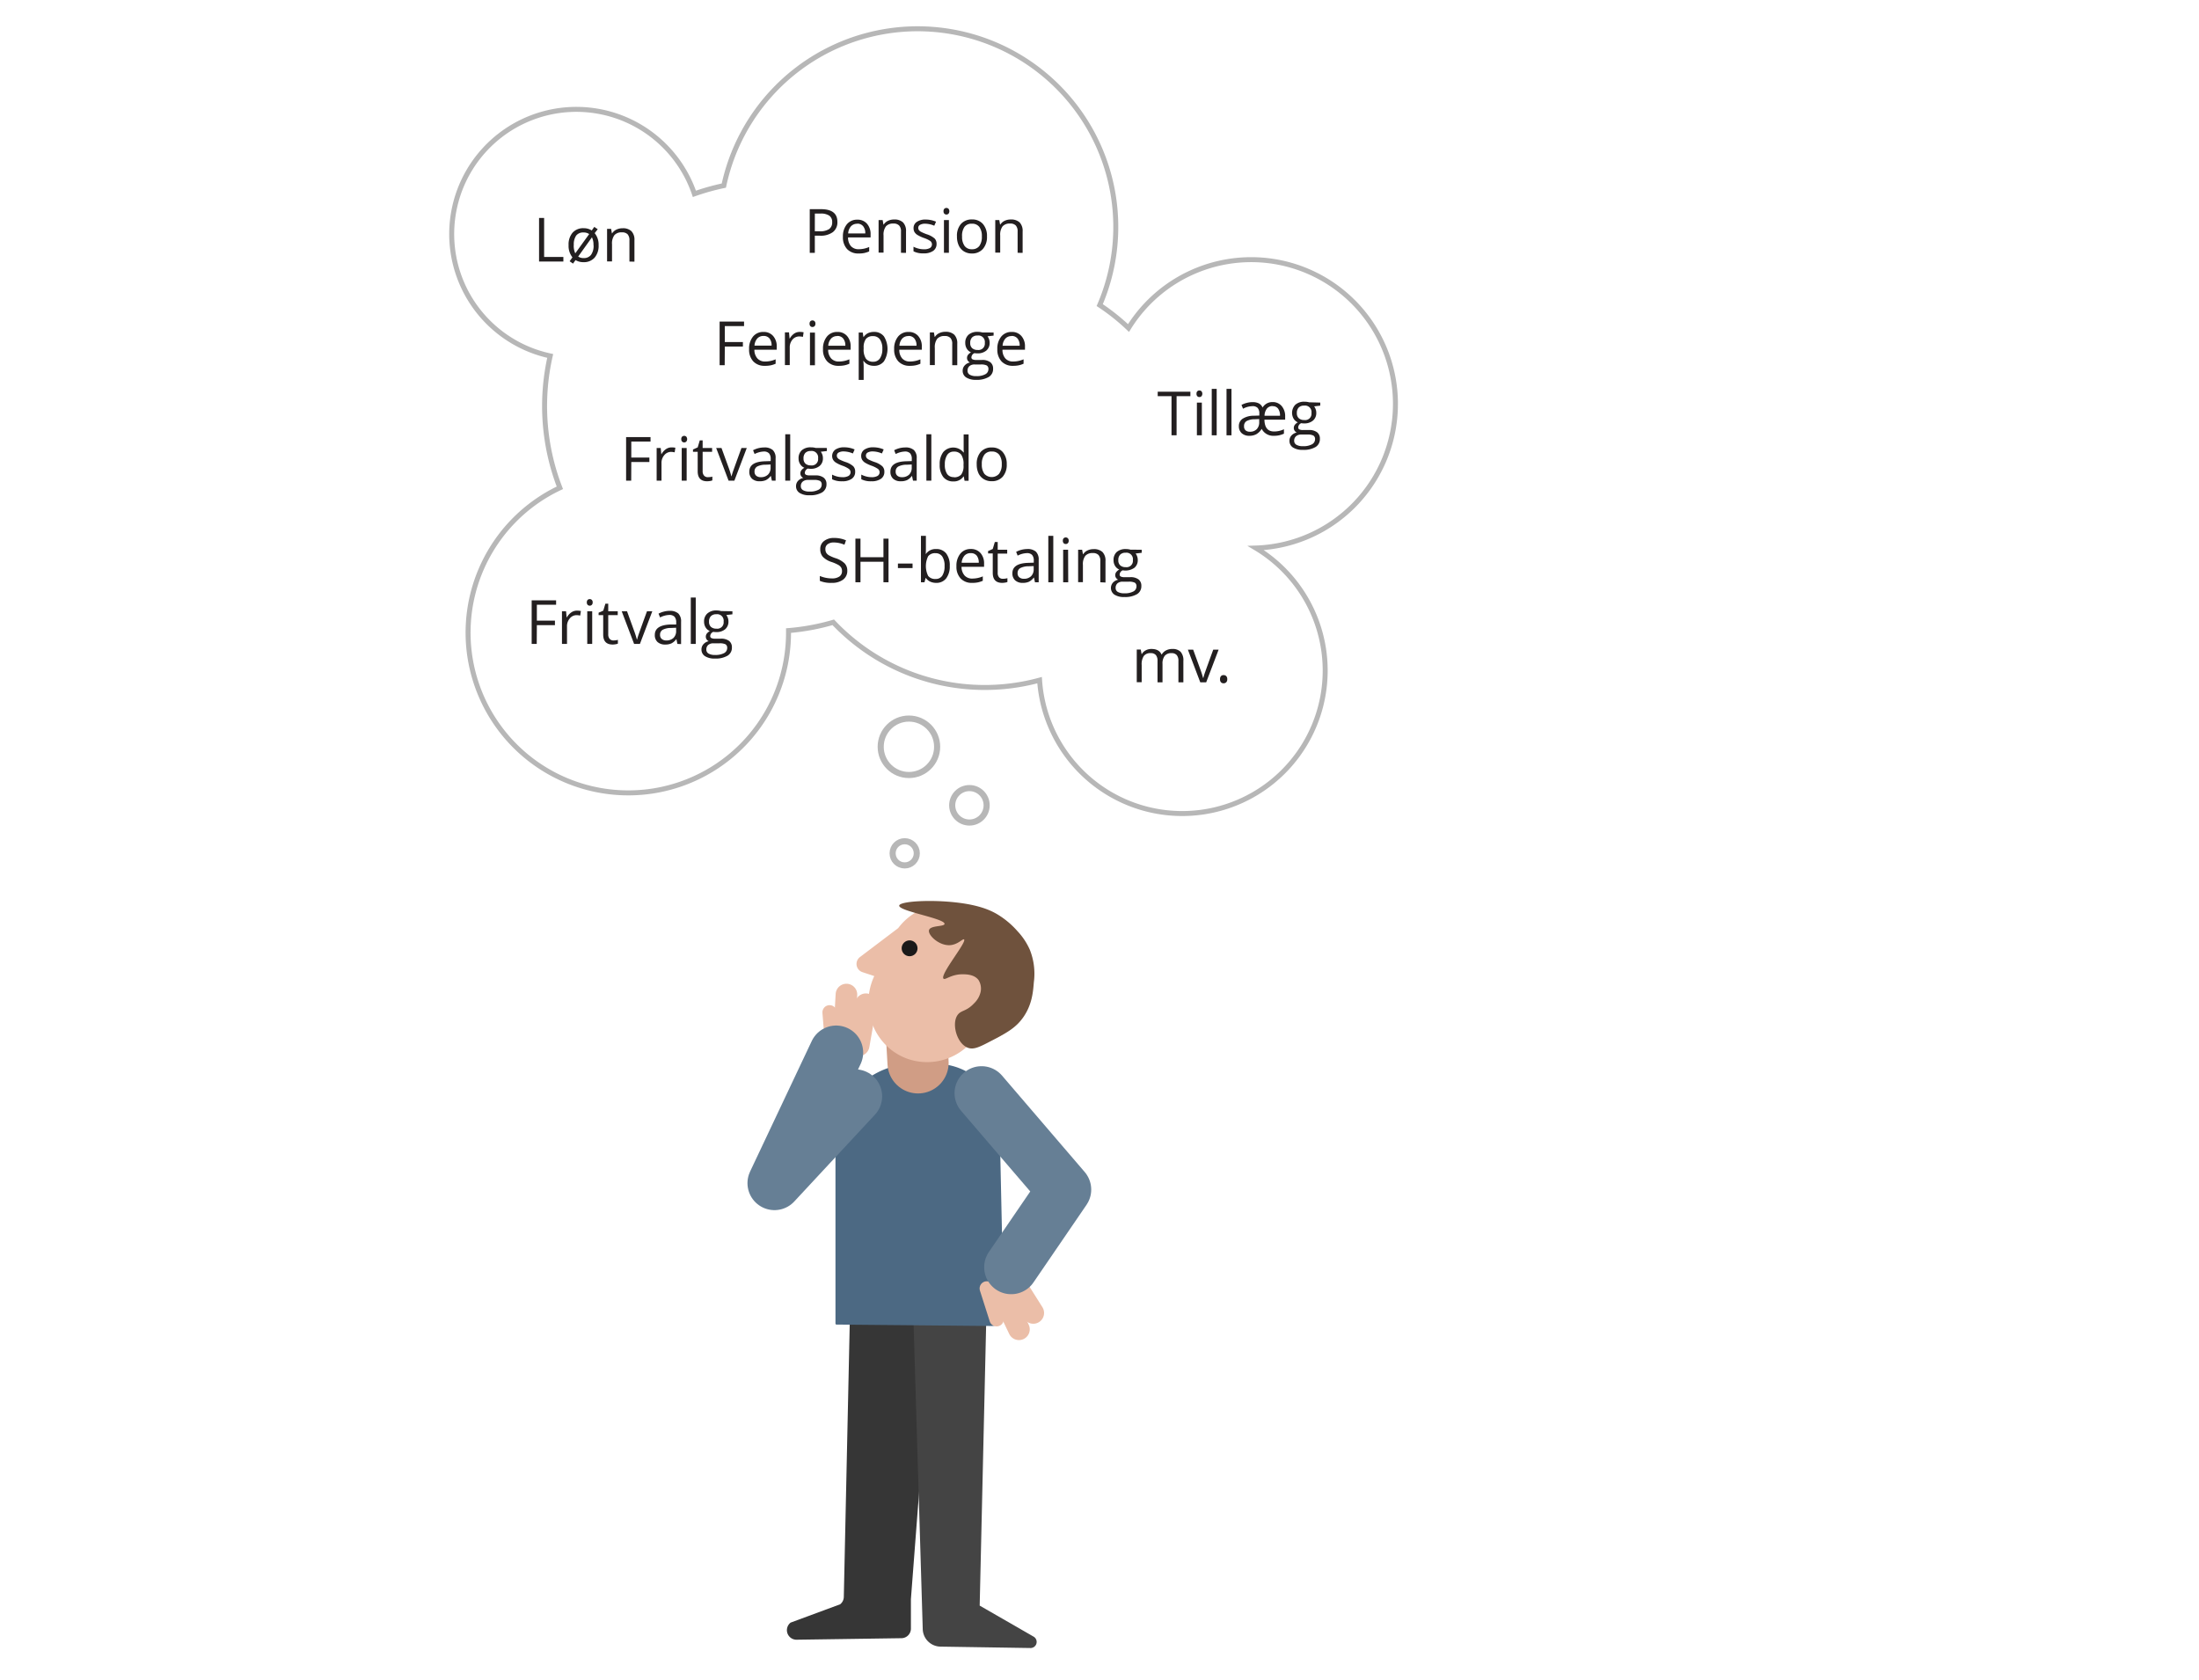 <svg xmlns="http://www.w3.org/2000/svg" viewBox="0 0 720 550"><defs><style>.cls-1,.cls-15{fill:#fff;}.cls-2{fill:#363636;}.cls-3{fill:#444;}.cls-4{fill:#4c6983;}.cls-10,.cls-11,.cls-14,.cls-5,.cls-9{fill:none;}.cls-5{stroke:#d09d85;stroke-width:20.03px;}.cls-10,.cls-11,.cls-5,.cls-9{stroke-linecap:round;}.cls-10,.cls-14,.cls-15,.cls-5,.cls-9{stroke-miterlimit:10;}.cls-6{fill:#ebbea8;}.cls-7{fill:#6f523d;}.cls-8{fill:#1a1a1a;}.cls-10,.cls-9{stroke:#ebbea8;}.cls-9{stroke-width:4.71px;}.cls-10{stroke-width:7.07px;}.cls-11{stroke:#667f95;stroke-linejoin:round;stroke-width:17.68px;}.cls-12{fill:#231f20;}.cls-13{fill:#fcfcfc;}.cls-14,.cls-15{stroke:#b7b7b7;}.cls-14{stroke-width:2px;}.cls-15{stroke-width:1.63px;}</style></defs><g id="Layer_2" data-name="Layer 2"><g id="Layer_1-2" data-name="Layer 1"><rect class="cls-1" width="720" height="550"/><path class="cls-2" d="M305.4,430.31l-7.15,93.29c0,.08,0,.16,0,.24v9.42a3.13,3.13,0,0,1-3.13,3.13l-34.33.5a3.13,3.13,0,0,1-1.93-5.6l16.22-6a3.13,3.13,0,0,0,1.2-2.4l2.2-101.33a3.14,3.14,0,0,1,4.32-2.84l20.67,8.43A3.12,3.12,0,0,1,305.4,430.31Z"/><path class="cls-3" d="M298.9,425.93l3.23,107.66a5.9,5.9,0,0,0,5.8,5.56l29.53.46a2,2,0,0,0,1-3.71l-17.69-10.18,2.33-101.36Z"/><path class="cls-4" d="M274,433.7l50.84.47a3.8,3.8,0,0,0,3.81-3.81l-1.33-61.27a20.75,20.75,0,0,0-20.75-20.75H299a25.45,25.45,0,0,0-25.45,25.46v59.54A.36.36,0,0,0,274,433.7Z"/><line class="cls-5" x1="300.59" y1="348.01" x2="299.95" y2="336.79"/><path class="cls-6" d="M281.59,313.35l12.5-9.46a19.48,19.48,0,0,1,21.77-6.81c.3.1.58.23.87.35a18.92,18.92,0,0,1,7.13,1,19.49,19.49,0,0,1,13,18.92,20.28,20.28,0,0,1-.62,11A19.94,19.94,0,0,1,317.34,342a19.38,19.38,0,0,1-20,4.75c-10.15-3.49-15.47-14.78-11.88-25.21a20.9,20.9,0,0,1,.79-1.95l-3.87-1.28A2.83,2.83,0,0,1,281.59,313.35Z"/><path class="cls-7" d="M313.56,332.3c-2.05,2.79-.36,9.31,3.3,10.75,2,.78,4-.3,8.13-2.46,4.67-2.45,7.78-4.1,10.27-7.83,2.66-4,3-8,3.24-11.12A21.24,21.24,0,0,0,337.2,311a21.53,21.53,0,0,0-4-6.05,28.26,28.26,0,0,0-6.31-5.37c-2.19-1.36-5.83-3.14-13.47-4.05-8.89-1.06-18.89-.41-19,1-.15,1.81,15.08,4.22,14.84,6-.13.95-4.59.42-5.07,2s3.18,5.1,6.75,4.95c2.69-.12,4.31-2.25,4.72-1.88.94.86-8,11.56-6.74,12.84.56.55,2.38-1.36,6-1.43,1.17,0,4-.07,5.47,1.88a5.29,5.29,0,0,1,.66,4,7.42,7.42,0,0,1-2.13,3.64C316.42,331.22,314.72,330.71,313.56,332.3Z"/><circle class="cls-8" cx="297.82" cy="310.5" r="2.6"/><line class="cls-9" x1="272.48" y1="342.01" x2="271.63" y2="331.47"/><line class="cls-10" x1="276.34" y1="339.74" x2="277.14" y2="325.64"/><line class="cls-10" x1="281.16" y1="342.25" x2="283.51" y2="328.81"/><line class="cls-9" x1="323.1" y1="421.88" x2="326.31" y2="431.95"/><line class="cls-10" x1="327.53" y1="422.51" x2="333.63" y2="435.25"/><line class="cls-10" x1="331.04" y1="418.36" x2="338.32" y2="429.9"/><polyline class="cls-11" points="279.99 358.97 253.58 387.39 273.78 344.63"/><polyline class="cls-11" points="321.38 357.94 348.45 389.51 331.08 414.92"/><path class="cls-12" d="M172.69,213.2a2.62,2.62,0,0,1-1,2.2,4.44,4.44,0,0,1-2.78.79,7,7,0,0,1-2.93-.49v-1.2a6.92,6.92,0,0,0,1.44.44,7.23,7.23,0,0,0,1.53.16,3.05,3.05,0,0,0,1.87-.47,1.54,1.54,0,0,0,.63-1.31,1.68,1.68,0,0,0-.22-.91,2,2,0,0,0-.75-.65,10.21,10.21,0,0,0-1.59-.68,5.14,5.14,0,0,1-2.13-1.27,2.78,2.78,0,0,1-.64-1.91,2.35,2.35,0,0,1,.93-2,3.86,3.86,0,0,1,2.46-.74,7.23,7.23,0,0,1,2.93.59l-.39,1.08a6.61,6.61,0,0,0-2.57-.55,2.53,2.53,0,0,0-1.55.42,1.4,1.4,0,0,0-.55,1.18,1.89,1.89,0,0,0,.2.91,2.07,2.07,0,0,0,.69.65,8.69,8.69,0,0,0,1.49.65,5.9,5.9,0,0,1,2.32,1.29A2.53,2.53,0,0,1,172.69,213.2Z"/><path class="cls-12" d="M182.83,216.05h-1.25v-5H176v5h-1.24V205.36H176v4.55h5.63v-4.55h1.25Z"/><path class="cls-12" d="M185.17,212.59v-1.11h3.59v1.11Z"/><path class="cls-12" d="M194.56,207.9A3,3,0,0,1,197,209a5.79,5.79,0,0,1,0,6.12,3,3,0,0,1-2.45,1.09,3.36,3.36,0,0,1-1.43-.29,2.62,2.62,0,0,1-1.08-.88H192l-.26,1h-.87V204.67h1.22v2.77c0,.61,0,1.17-.06,1.66h.06A2.87,2.87,0,0,1,194.56,207.9Zm-.17,1a2.12,2.12,0,0,0-1.79.71,4,4,0,0,0-.55,2.4,4,4,0,0,0,.56,2.42,2.14,2.14,0,0,0,1.81.73,1.85,1.85,0,0,0,1.66-.82,4.13,4.13,0,0,0,.55-2.34,4,4,0,0,0-.55-2.33A1.94,1.94,0,0,0,194.39,208.92Z"/><path class="cls-12" d="M203.39,216.19a3.7,3.7,0,0,1-2.81-1.08,4.2,4.2,0,0,1-1-3,4.63,4.63,0,0,1,.95-3.08,3.17,3.17,0,0,1,2.56-1.14,3,3,0,0,1,2.39,1,3.81,3.81,0,0,1,.87,2.61v.77h-5.52a3.19,3.19,0,0,0,.72,2.14,2.44,2.44,0,0,0,1.9.73,6.47,6.47,0,0,0,2.56-.54v1.08a6,6,0,0,1-1.22.4A6.81,6.81,0,0,1,203.39,216.19Zm-.33-7.29a2,2,0,0,0-1.54.63,2.93,2.93,0,0,0-.68,1.74H205a2.65,2.65,0,0,0-.51-1.75A1.8,1.8,0,0,0,203.06,208.9Z"/><path class="cls-12" d="M211,215.19a3.18,3.18,0,0,0,.62-.05l.48-.09V216a2,2,0,0,1-.58.16,4.62,4.62,0,0,1-.7.06c-1.55,0-2.32-.81-2.32-2.45V209h-1.15v-.59l1.15-.5.51-1.71h.7V208H212V209H209.7v4.71a1.59,1.59,0,0,0,.35,1.11A1.19,1.19,0,0,0,211,215.19Z"/><path class="cls-12" d="M218.86,216.05l-.24-1.14h-.06a3.47,3.47,0,0,1-1.19,1,3.65,3.65,0,0,1-1.49.26,2.67,2.67,0,0,1-1.87-.61,2.25,2.25,0,0,1-.68-1.75c0-1.62,1.3-2.46,3.89-2.54l1.36,0v-.49a2.05,2.05,0,0,0-.41-1.4,1.67,1.67,0,0,0-1.3-.45,5.29,5.29,0,0,0-2.26.62l-.38-.93a5.94,5.94,0,0,1,1.3-.5,5.28,5.28,0,0,1,1.42-.19,3,3,0,0,1,2.12.64,2.65,2.65,0,0,1,.69,2v5.47Zm-2.74-.86a2.47,2.47,0,0,0,1.78-.62,2.29,2.29,0,0,0,.65-1.74v-.72l-1.22,0a4.28,4.28,0,0,0-2.08.45,1.34,1.34,0,0,0-.64,1.24,1.23,1.23,0,0,0,.4,1A1.62,1.62,0,0,0,216.12,215.19Z"/><path class="cls-12" d="M223.38,216.05h-1.21V204.67h1.21Z"/><path class="cls-12" d="M225.72,205.86a.81.81,0,0,1,.21-.61.69.69,0,0,1,.51-.19.68.68,0,0,1,.5.2.75.75,0,0,1,.22.6.76.76,0,0,1-.22.61.68.68,0,0,1-.5.2.66.66,0,0,1-.51-.2A.79.79,0,0,1,225.72,205.86ZM227,216.05h-1.22v-8H227Z"/><path class="cls-12" d="M235,216.05v-5.19a2.08,2.08,0,0,0-.45-1.46,1.83,1.83,0,0,0-1.4-.48,2.32,2.32,0,0,0-1.84.68,3.42,3.42,0,0,0-.58,2.24v4.21h-1.22v-8h1l.2,1.1h.06a2.46,2.46,0,0,1,1-.92,3.51,3.51,0,0,1,1.5-.32,3,3,0,0,1,2.18.7,3,3,0,0,1,.73,2.23v5.23Z"/><path class="cls-12" d="M245.14,208v.77l-1.49.18a2.46,2.46,0,0,1,.37.67,2.66,2.66,0,0,1,.16.93,2.37,2.37,0,0,1-.81,1.88,3.21,3.21,0,0,1-2.2.7,3.66,3.66,0,0,1-.68-.06,1.2,1.2,0,0,0-.77,1,.53.53,0,0,0,.27.49,2.06,2.06,0,0,0,.93.15h1.42a3.24,3.24,0,0,1,2,.55,1.93,1.93,0,0,1,.69,1.6,2.29,2.29,0,0,1-1.06,2,5.8,5.8,0,0,1-3.12.69,4.24,4.24,0,0,1-2.42-.58,2,2,0,0,1-.39-2.92,2.46,2.46,0,0,1,1.32-.72,1.34,1.34,0,0,1-.52-.43,1.21,1.21,0,0,1-.2-.68,1.27,1.27,0,0,1,.23-.77,2.55,2.55,0,0,1,.74-.64,2.12,2.12,0,0,1-1-.87,2.55,2.55,0,0,1-.4-1.4,2.62,2.62,0,0,1,.79-2,3.27,3.27,0,0,1,2.24-.71,4.31,4.31,0,0,1,1.13.14Zm-6.39,9.36a1.08,1.08,0,0,0,.54,1,3.09,3.09,0,0,0,1.58.34,4.44,4.44,0,0,0,2.26-.46,1.4,1.4,0,0,0,.73-1.24,1,1,0,0,0-.4-.9,3.07,3.07,0,0,0-1.51-.26h-1.46a1.9,1.9,0,0,0-1.28.4A1.39,1.39,0,0,0,238.75,217.39Zm.65-6.79a1.61,1.61,0,0,0,.48,1.27,1.89,1.89,0,0,0,1.32.43c1.19,0,1.78-.57,1.78-1.72a1.59,1.59,0,0,0-1.8-1.81,1.82,1.82,0,0,0-1.32.46A1.9,1.9,0,0,0,239.4,210.6Z"/><path class="cls-12" d="M358.14,216.51h-1.25V205.82h6v1.1h-4.71v3.92h4.43v1.1h-4.43Z"/><path class="cls-12" d="M368,208.35a4.75,4.75,0,0,1,1,.09l-.17,1.12a4.39,4.39,0,0,0-.88-.11,2.15,2.15,0,0,0-1.66.79,2.9,2.9,0,0,0-.69,2v4.3h-1.22v-8h1l.14,1.48h.06a3.65,3.65,0,0,1,1.08-1.21A2.44,2.44,0,0,1,368,208.35Z"/><path class="cls-12" d="M370.47,206.32a.84.84,0,0,1,.2-.61.77.77,0,0,1,.52-.19.72.72,0,0,1,.5.2.78.78,0,0,1,.21.6.83.83,0,0,1-.21.62.72.72,0,0,1-.5.2.73.73,0,0,1-.52-.2A.87.87,0,0,1,370.47,206.32Zm1.32,10.19h-1.22v-8h1.22Z"/><path class="cls-12" d="M377,215.65a4.12,4.12,0,0,0,.62,0l.48-.1v.93a2.38,2.38,0,0,1-.58.15,4.74,4.74,0,0,1-.69.07c-1.55,0-2.33-.82-2.33-2.45v-4.77h-1.15v-.58l1.15-.51.51-1.71h.71v1.86h2.32v.94h-2.32v4.71a1.63,1.63,0,0,0,.34,1.12A1.21,1.21,0,0,0,377,215.65Z"/><path class="cls-12" d="M382.11,216.51l-3-8h1.3l1.73,4.75a19.58,19.58,0,0,1,.68,2.16h.06c.06-.26.23-.79.51-1.6l1.92-5.31h1.3l-3,8Z"/><path class="cls-12" d="M392.75,216.51l-.24-1.14h-.06a3.47,3.47,0,0,1-1.19,1,3.64,3.64,0,0,1-1.49.27,2.67,2.67,0,0,1-1.87-.62,2.25,2.25,0,0,1-.68-1.75q0-2.41,3.89-2.54l1.36,0v-.5a2,2,0,0,0-.41-1.39,1.67,1.67,0,0,0-1.3-.45,5.26,5.26,0,0,0-2.26.61l-.38-.93a5.94,5.94,0,0,1,1.3-.5,5.71,5.71,0,0,1,1.42-.19A3.07,3.07,0,0,1,393,209a2.68,2.68,0,0,1,.69,2v5.47Zm-2.74-.86a2.43,2.43,0,0,0,1.78-.62,2.29,2.29,0,0,0,.65-1.74v-.72l-1.22.05a4.28,4.28,0,0,0-2.08.45,1.36,1.36,0,0,0-.64,1.24,1.23,1.23,0,0,0,.4,1A1.62,1.62,0,0,0,390,215.65Z"/><path class="cls-12" d="M397.27,216.51h-1.21V205.13h1.21Z"/><path class="cls-12" d="M406.29,208.5v.76l-1.48.18a2.65,2.65,0,0,1,.52,1.6,2.35,2.35,0,0,1-.8,1.88,3.24,3.24,0,0,1-2.21.7,3.55,3.55,0,0,1-.67-.06c-.52.28-.78.62-.78,1a.52.52,0,0,0,.27.49,1.91,1.91,0,0,0,.93.16h1.42a3.13,3.13,0,0,1,2,.55,1.88,1.88,0,0,1,.7,1.59,2.28,2.28,0,0,1-1.07,2,5.75,5.75,0,0,1-3.11.7,4.28,4.28,0,0,1-2.43-.59,1.9,1.9,0,0,1-.85-1.65,1.88,1.88,0,0,1,.47-1.27,2.42,2.42,0,0,1,1.32-.72,1.27,1.27,0,0,1-.52-.43,1.14,1.14,0,0,1-.21-.68A1.28,1.28,0,0,1,400,214a2.34,2.34,0,0,1,.73-.63,2.29,2.29,0,0,1-1-.87,2.9,2.9,0,0,1,.4-3.44,3.25,3.25,0,0,1,2.24-.71,4,4,0,0,1,1.13.15Zm-6.39,9.36a1.07,1.07,0,0,0,.55,1,3,3,0,0,0,1.57.34,4.31,4.31,0,0,0,2.26-.46,1.4,1.4,0,0,0,.74-1.24,1,1,0,0,0-.4-.9,3.15,3.15,0,0,0-1.52-.25h-1.45a2,2,0,0,0-1.29.39A1.4,1.4,0,0,0,399.9,217.86Zm.66-6.8a1.64,1.64,0,0,0,.47,1.27,1.9,1.9,0,0,0,1.33.44,1.55,1.55,0,0,0,1.77-1.73,1.6,1.6,0,0,0-1.79-1.81,1.79,1.79,0,0,0-1.32.47A1.82,1.82,0,0,0,400.56,211.06Z"/><path class="cls-12" d="M413.23,214.32a2,2,0,0,1-.83,1.73,4,4,0,0,1-2.34.61,5.08,5.08,0,0,1-2.49-.51V215a6.35,6.35,0,0,0,1.24.47,5.28,5.28,0,0,0,1.28.16,2.92,2.92,0,0,0,1.46-.3,1,1,0,0,0,.51-.92,1,1,0,0,0-.4-.8,6,6,0,0,0-1.59-.79,8.88,8.88,0,0,1-1.59-.73,2.33,2.33,0,0,1-.7-.7,1.91,1.91,0,0,1-.23-.95,1.79,1.79,0,0,1,.8-1.54,3.69,3.69,0,0,1,2.18-.57,6.38,6.38,0,0,1,2.53.53l-.43,1a5.78,5.78,0,0,0-2.18-.49,2.5,2.5,0,0,0-1.3.27.82.82,0,0,0-.44.74.9.9,0,0,0,.16.55,1.6,1.6,0,0,0,.53.43,10.25,10.25,0,0,0,1.41.59,5.24,5.24,0,0,1,1.92,1.05A1.81,1.81,0,0,1,413.23,214.32Z"/><path class="cls-12" d="M414.58,213.05v-1.11h3.59v1.11Z"/><path class="cls-12" d="M374.86,232a2,2,0,0,1-.84,1.72,3.86,3.86,0,0,1-2.34.61,5.13,5.13,0,0,1-2.48-.5v-1.13a5.56,5.56,0,0,0,1.24.46,5.23,5.23,0,0,0,1.27.17,2.89,2.89,0,0,0,1.46-.3,1,1,0,0,0,.11-1.73,6.77,6.77,0,0,0-1.58-.79,8.35,8.35,0,0,1-1.59-.72,2.14,2.14,0,0,1-.7-.71,1.77,1.77,0,0,1-.23-.94,1.81,1.81,0,0,1,.79-1.55,3.7,3.7,0,0,1,2.19-.56,6.44,6.44,0,0,1,2.53.52l-.43,1a5.9,5.9,0,0,0-2.19-.5,2.52,2.52,0,0,0-1.3.27.85.85,0,0,0-.44.75.94.94,0,0,0,.17.55,1.52,1.52,0,0,0,.53.43,13.27,13.27,0,0,0,1.4.59,5.41,5.41,0,0,1,1.93,1A1.89,1.89,0,0,1,374.86,232Z"/><path class="cls-12" d="M381.91,234.17l-.24-1.14h-.06a3.21,3.21,0,0,1-1.2,1,3.61,3.61,0,0,1-1.49.27,2.66,2.66,0,0,1-1.86-.61,2.23,2.23,0,0,1-.68-1.75q0-2.43,3.88-2.55l1.36,0v-.5a2,2,0,0,0-.4-1.39,1.68,1.68,0,0,0-1.3-.45,5.29,5.29,0,0,0-2.27.62l-.37-.93a5.34,5.34,0,0,1,1.3-.51A5.68,5.68,0,0,1,380,226a3,3,0,0,1,2.13.64,2.65,2.65,0,0,1,.69,2v5.46Zm-2.75-.85a2.51,2.51,0,0,0,1.79-.62,2.32,2.32,0,0,0,.64-1.74v-.73l-1.21.05a4.57,4.57,0,0,0-2.09.45,1.36,1.36,0,0,0-.64,1.24,1.25,1.25,0,0,0,.4,1A1.71,1.71,0,0,0,379.16,233.32Z"/><path class="cls-12" d="M386.43,234.17h-1.22V222.8h1.22Z"/><path class="cls-12" d="M394.41,233.1h-.07a2.86,2.86,0,0,1-2.51,1.22,3,3,0,0,1-2.45-1.07,5.82,5.82,0,0,1,0-6.14,3.26,3.26,0,0,1,4.94.09h.09l-.05-.58,0-.56V222.8h1.22v11.37h-1Zm-2.43.2a2.2,2.2,0,0,0,1.8-.67,3.37,3.37,0,0,0,.56-2.18v-.26a4.06,4.06,0,0,0-.56-2.43A2.15,2.15,0,0,0,392,227a1.87,1.87,0,0,0-1.64.83,4.11,4.11,0,0,0-.57,2.34,3.91,3.91,0,0,0,.57,2.32A1.89,1.89,0,0,0,392,233.3Z"/><path class="cls-12" d="M405,230.16a4.4,4.4,0,0,1-1,3.06,3.5,3.5,0,0,1-2.73,1.1,3.64,3.64,0,0,1-1.9-.5,3.32,3.32,0,0,1-1.29-1.45,5.1,5.1,0,0,1-.45-2.21,4.42,4.42,0,0,1,1-3A3.47,3.47,0,0,1,401.3,226a3.41,3.41,0,0,1,2.68,1.11A4.42,4.42,0,0,1,405,230.16Zm-6.11,0a3.81,3.81,0,0,0,.62,2.34,2.44,2.44,0,0,0,3.61,0,3.77,3.77,0,0,0,.62-2.34,3.73,3.73,0,0,0-.62-2.32,2.16,2.16,0,0,0-1.82-.79,2.13,2.13,0,0,0-1.8.78A3.72,3.72,0,0,0,398.86,230.16Z"/><circle class="cls-13" cx="296.22" cy="279.4" r="3.96"/><circle class="cls-13" cx="297.6" cy="244.52" r="9.24"/><circle class="cls-13" cx="317.41" cy="263.68" r="5.64"/><circle class="cls-1" cx="296.22" cy="279.4" r="3.96"/><circle class="cls-1" cx="297.6" cy="244.52" r="9.24"/><circle class="cls-1" cx="317.41" cy="263.68" r="5.64"/><circle class="cls-14" cx="296.22" cy="279.4" r="3.96"/><circle class="cls-14" cx="297.6" cy="244.52" r="9.24"/><circle class="cls-14" cx="317.41" cy="263.68" r="5.64"/><path class="cls-15" d="M456.9,132.25a47.23,47.23,0,0,0-87.4-24.84,68.31,68.31,0,0,0-9.43-7.51A64.88,64.88,0,1,0,237,60.77a75.43,75.43,0,0,0-9.64,2.7,40.82,40.82,0,1,0-47.21,53.07,74.14,74.14,0,0,0,3.16,43.18,52.46,52.46,0,1,0,74.87,47.44c0-.23,0-.46,0-.69a73.16,73.16,0,0,0,14.65-2.71,68.32,68.32,0,0,0,67.55,18.94,46.81,46.81,0,1,0,70.81-43.26A47.23,47.23,0,0,0,456.9,132.25Z"/><path class="cls-12" d="M385.24,142.53h-1.66V129.72h-4.52v-1.47h10.7v1.47h-4.52Z"/><path class="cls-12" d="M391.76,128.92a1.07,1.07,0,0,1,.27-.81.92.92,0,0,1,.68-.26,1,1,0,0,1,.68.26,1.33,1.33,0,0,1,0,1.63,1,1,0,0,1-.68.27.93.93,0,0,1-.68-.27A1.11,1.11,0,0,1,391.76,128.92Zm1.75,13.61h-1.62V131.82h1.62Z"/><path class="cls-12" d="M398.37,142.53h-1.62v-15.2h1.62Z"/><path class="cls-12" d="M403.21,142.53h-1.62v-15.2h1.62Z"/><path class="cls-12" d="M405.63,139.57a2.84,2.84,0,0,1,1.21-2.45,6.72,6.72,0,0,1,3.69-1l1.8-.06v-.66a2.62,2.62,0,0,0-.57-1.86A2.26,2.26,0,0,0,410,133a6.55,6.55,0,0,0-3,.83l-.51-1.24a7.09,7.09,0,0,1,1.69-.66,7.17,7.17,0,0,1,1.93-.26,4.5,4.5,0,0,1,2.08.42,2.7,2.7,0,0,1,1.2,1.35,3.66,3.66,0,0,1,1.36-1.32,3.72,3.72,0,0,1,1.9-.47,3.78,3.78,0,0,1,3,1.3,5.09,5.09,0,0,1,1.14,3.47v1H414q.08,3.86,3.14,3.86a7.22,7.22,0,0,0,1.66-.18,7.35,7.35,0,0,0,1.59-.55V142a9.37,9.37,0,0,1-1.57.53,7.93,7.93,0,0,1-1.72.16,4.24,4.24,0,0,1-4-2.27,4.94,4.94,0,0,1-1.75,1.75,4.67,4.67,0,0,1-2.27.52,3.59,3.59,0,0,1-2.5-.83A3,3,0,0,1,405.63,139.57Zm1.7,0a1.67,1.67,0,0,0,.52,1.36,2.09,2.09,0,0,0,1.38.43,3,3,0,0,0,2.24-.82,3.15,3.15,0,0,0,.82-2.33v-1l-1.54.07a5.34,5.34,0,0,0-2.62.61A1.85,1.85,0,0,0,407.33,139.59Zm9.35-6.61a2.33,2.33,0,0,0-1.87.82,4,4,0,0,0-.78,2.35h5.07a3.75,3.75,0,0,0-.63-2.34A2.1,2.1,0,0,0,416.68,133Z"/><path class="cls-12" d="M432.28,131.82v1l-2,.23a3.43,3.43,0,0,1,.48.9,3.23,3.23,0,0,1,.22,1.24,3.17,3.17,0,0,1-1.07,2.51,4.32,4.32,0,0,1-2.95.94,5.11,5.11,0,0,1-.9-.08,1.59,1.59,0,0,0-1,1.38.7.7,0,0,0,.36.65,2.65,2.65,0,0,0,1.24.21h1.9a4.22,4.22,0,0,1,2.67.73,2.55,2.55,0,0,1,.93,2.13,3,3,0,0,1-1.42,2.71,7.65,7.65,0,0,1-4.16.93,5.7,5.7,0,0,1-3.24-.78,2.53,2.53,0,0,1-1.14-2.21,2.48,2.48,0,0,1,.63-1.69,3.18,3.18,0,0,1,1.75-1,1.72,1.72,0,0,1-.68-.58,1.49,1.49,0,0,1-.28-.91,1.69,1.69,0,0,1,.31-1,3.18,3.18,0,0,1,1-.85,2.9,2.9,0,0,1-1.36-1.17,3.84,3.84,0,0,1,.54-4.58,4.27,4.27,0,0,1,3-1,5.5,5.5,0,0,1,1.52.19Zm-8.54,12.5a1.46,1.46,0,0,0,.74,1.32,4,4,0,0,0,2.1.45,5.83,5.83,0,0,0,3-.61,1.88,1.88,0,0,0,1-1.66,1.3,1.3,0,0,0-.54-1.2,4.1,4.1,0,0,0-2-.34h-1.94a2.56,2.56,0,0,0-1.72.53A1.89,1.89,0,0,0,423.74,144.32Zm.88-9.07a2.15,2.15,0,0,0,.64,1.7,2.55,2.55,0,0,0,1.77.58,2.07,2.07,0,0,0,2.37-2.31,2.12,2.12,0,0,0-2.4-2.41,2.37,2.37,0,0,0-1.76.61A2.48,2.48,0,0,0,424.62,135.25Z"/><path class="cls-12" d="M237.28,119.58h-1.66V105.3h8v1.48h-6.3V112h5.92v1.48h-5.92Z"/><path class="cls-12" d="M250.39,119.78a4.94,4.94,0,0,1-3.75-1.45,5.6,5.6,0,0,1-1.37-4,6.18,6.18,0,0,1,1.27-4.11,4.23,4.23,0,0,1,3.43-1.53,4,4,0,0,1,3.18,1.33,5.06,5.06,0,0,1,1.17,3.49v1H247a4.23,4.23,0,0,0,1,2.86,3.3,3.3,0,0,0,2.55,1,8.6,8.6,0,0,0,3.41-.72v1.44a7.82,7.82,0,0,1-1.62.53A8.9,8.9,0,0,1,250.39,119.78ZM250,110a2.65,2.65,0,0,0-2.06.84,3.86,3.86,0,0,0-.9,2.32h5.59a3.51,3.51,0,0,0-.68-2.34A2.38,2.38,0,0,0,250,110Z"/><path class="cls-12" d="M261.84,108.68a6.19,6.19,0,0,1,1.28.12l-.22,1.5a6.13,6.13,0,0,0-1.17-.14,2.87,2.87,0,0,0-2.23,1,3.87,3.87,0,0,0-.92,2.63v5.74H257v-10.7h1.34l.18,2h.08a4.73,4.73,0,0,1,1.44-1.61A3.2,3.2,0,0,1,261.84,108.68Z"/><path class="cls-12" d="M265.07,106a1.09,1.09,0,0,1,.27-.82,1,1,0,0,1,1.36,0,1,1,0,0,1,.28.81,1.06,1.06,0,0,1-.28.81,1,1,0,0,1-.68.27.93.93,0,0,1-.68-.27A1.1,1.1,0,0,1,265.07,106Zm1.76,13.6H265.2v-10.7h1.63Z"/><path class="cls-12" d="M274.58,119.78a4.92,4.92,0,0,1-3.74-1.45,5.56,5.56,0,0,1-1.37-4,6.18,6.18,0,0,1,1.27-4.11,4.22,4.22,0,0,1,3.42-1.53,4,4,0,0,1,3.19,1.33,5.06,5.06,0,0,1,1.17,3.49v1h-7.37a4.23,4.23,0,0,0,1,2.86,3.29,3.29,0,0,0,2.54,1,8.64,8.64,0,0,0,3.42-.72v1.44a7.71,7.71,0,0,1-1.63.53A8.83,8.83,0,0,1,274.58,119.78Zm-.44-9.74a2.65,2.65,0,0,0-2.05.84,3.86,3.86,0,0,0-.9,2.32h5.59a3.57,3.57,0,0,0-.68-2.34A2.4,2.4,0,0,0,274.14,110Z"/><path class="cls-12" d="M286.14,119.78a4.56,4.56,0,0,1-1.91-.39,3.54,3.54,0,0,1-1.45-1.19h-.12a14.12,14.12,0,0,1,.12,1.78v4.41h-1.62V108.88h1.32l.22,1.46h.08a3.85,3.85,0,0,1,1.45-1.27,4.46,4.46,0,0,1,1.91-.39,3.94,3.94,0,0,1,3.28,1.46,7.73,7.73,0,0,1,0,8.18A4,4,0,0,1,286.14,119.78Zm-.24-9.72a2.86,2.86,0,0,0-2.37.91,4.63,4.63,0,0,0-.75,2.89v.36a5.39,5.39,0,0,0,.75,3.23,2.88,2.88,0,0,0,2.41,1,2.54,2.54,0,0,0,2.18-1.12,5.36,5.36,0,0,0,.78-3.1,5.13,5.13,0,0,0-.78-3.07A2.62,2.62,0,0,0,285.9,110.06Z"/><path class="cls-12" d="M297.89,119.78a4.94,4.94,0,0,1-3.75-1.45,5.6,5.6,0,0,1-1.37-4,6.18,6.18,0,0,1,1.27-4.11,4.23,4.23,0,0,1,3.43-1.53,4,4,0,0,1,3.18,1.33,5.06,5.06,0,0,1,1.17,3.49v1h-7.37a4.23,4.23,0,0,0,.95,2.86,3.3,3.3,0,0,0,2.55,1,8.6,8.6,0,0,0,3.41-.72v1.44a7.82,7.82,0,0,1-1.62.53A8.9,8.9,0,0,1,297.89,119.78Zm-.44-9.74a2.65,2.65,0,0,0-2.06.84,3.86,3.86,0,0,0-.9,2.32h5.59a3.51,3.51,0,0,0-.68-2.34A2.38,2.38,0,0,0,297.45,110Z"/><path class="cls-12" d="M311.78,119.58v-6.92a2.79,2.79,0,0,0-.59-2,2.43,2.43,0,0,0-1.87-.64,3.06,3.06,0,0,0-2.46.91,4.57,4.57,0,0,0-.78,3v5.61h-1.62v-10.7h1.32l.26,1.46h.08a3.34,3.34,0,0,1,1.4-1.22,4.52,4.52,0,0,1,2-.44,4.07,4.07,0,0,1,2.91.93,4,4,0,0,1,1,3v7Z"/><path class="cls-12" d="M325.33,108.88v1l-2,.24a3.41,3.41,0,0,1,.7,2.14,3.2,3.2,0,0,1-1.07,2.51,4.37,4.37,0,0,1-3,.93,5.14,5.14,0,0,1-.9-.07,1.59,1.59,0,0,0-1,1.37.69.69,0,0,0,.36.65,2.68,2.68,0,0,0,1.24.21h1.9a4.29,4.29,0,0,1,2.67.73,2.55,2.55,0,0,1,.93,2.13,3,3,0,0,1-1.42,2.71,7.65,7.65,0,0,1-4.16.94,5.7,5.7,0,0,1-3.24-.79,2.51,2.51,0,0,1-1.14-2.2,2.46,2.46,0,0,1,.63-1.69,3.13,3.13,0,0,1,1.75-1,1.57,1.57,0,0,1-.68-.58,1.48,1.48,0,0,1-.28-.9,1.72,1.72,0,0,1,.31-1,3.31,3.31,0,0,1,1-.85,2.87,2.87,0,0,1-1.36-1.16,3.49,3.49,0,0,1-.52-1.88,3.45,3.45,0,0,1,1.06-2.71,4.32,4.32,0,0,1,3-.95,5.49,5.49,0,0,1,1.52.2Zm-8.54,12.5a1.46,1.46,0,0,0,.74,1.32,4,4,0,0,0,2.1.45,5.82,5.82,0,0,0,3-.62,1.86,1.86,0,0,0,1-1.65,1.32,1.32,0,0,0-.54-1.21,4.22,4.22,0,0,0-2-.33h-1.94a2.56,2.56,0,0,0-1.72.52A1.91,1.91,0,0,0,316.79,121.38Zm.88-9.07a2.14,2.14,0,0,0,.64,1.69,2.5,2.5,0,0,0,1.77.58,2.07,2.07,0,0,0,2.37-2.3,2.13,2.13,0,0,0-2.4-2.42,2.37,2.37,0,0,0-1.76.62A2.48,2.48,0,0,0,317.67,112.31Z"/><path class="cls-12" d="M331.67,119.78a4.94,4.94,0,0,1-3.75-1.45,5.6,5.6,0,0,1-1.37-4,6.18,6.18,0,0,1,1.27-4.11,4.23,4.23,0,0,1,3.43-1.53,4,4,0,0,1,3.18,1.33,5.06,5.06,0,0,1,1.17,3.49v1h-7.37a4.23,4.23,0,0,0,.95,2.86,3.29,3.29,0,0,0,2.54,1,8.61,8.61,0,0,0,3.42-.72v1.44a7.82,7.82,0,0,1-1.62.53A8.9,8.9,0,0,1,331.67,119.78Zm-.44-9.74a2.65,2.65,0,0,0-2.06.84,3.86,3.86,0,0,0-.9,2.32h5.59a3.51,3.51,0,0,0-.68-2.34A2.4,2.4,0,0,0,331.23,110Z"/><path class="cls-12" d="M206.67,157.38H205V143.11h8v1.47h-6.3v5.23h5.92v1.47h-5.92Z"/><path class="cls-12" d="M219.85,146.49a6.3,6.3,0,0,1,1.28.11l-.23,1.51a5.35,5.35,0,0,0-1.17-.15,2.85,2.85,0,0,0-2.22,1.06,3.79,3.79,0,0,0-.92,2.62v5.74H215v-10.7h1.33l.19,2h.08a4.7,4.7,0,0,1,1.43-1.61A3.22,3.22,0,0,1,219.85,146.49Z"/><path class="cls-12" d="M223.07,143.78a1,1,0,0,1,.28-.81,1,1,0,0,1,1.35,0,1.29,1.29,0,0,1,0,1.63,1,1,0,0,1-1.35,0A1.07,1.07,0,0,1,223.07,143.78Zm1.76,13.6h-1.62v-10.7h1.62Z"/><path class="cls-12" d="M231.78,156.24a5.69,5.69,0,0,0,.83-.06c.26,0,.47-.09.63-.13v1.24a3.36,3.36,0,0,1-.78.21,6.48,6.48,0,0,1-.92.08q-3.1,0-3.1-3.27v-6.37H226.9v-.78l1.54-.67.68-2.29h.94v2.48h3.1v1.26h-3.1v6.3a2.13,2.13,0,0,0,.46,1.48A1.57,1.57,0,0,0,231.78,156.24Z"/><path class="cls-12" d="M238.55,157.38l-4.06-10.7h1.74l2.31,6.35a28.9,28.9,0,0,1,.91,2.89h.08a21,21,0,0,1,.68-2.14c.38-1.09,1.24-3.45,2.56-7.1h1.74l-4.06,10.7Z"/><path class="cls-12" d="M252.73,157.38l-.32-1.52h-.08a4.38,4.38,0,0,1-1.59,1.36,4.88,4.88,0,0,1-2,.36,3.59,3.59,0,0,1-2.5-.82,3,3,0,0,1-.9-2.33q0-3.26,5.19-3.4l1.81-.06v-.67a2.72,2.72,0,0,0-.54-1.86,2.23,2.23,0,0,0-1.73-.6,7.16,7.16,0,0,0-3,.82l-.5-1.24a8,8,0,0,1,1.73-.67,7.65,7.65,0,0,1,1.89-.24,4.05,4.05,0,0,1,2.84.85,3.51,3.51,0,0,1,.92,2.72v7.3Zm-3.66-1.14a3.27,3.27,0,0,0,2.38-.83,3.09,3.09,0,0,0,.86-2.32v-1l-1.62.07a5.9,5.9,0,0,0-2.79.6,1.8,1.8,0,0,0-.85,1.65,1.68,1.68,0,0,0,.53,1.34A2.2,2.2,0,0,0,249.07,156.24Z"/><path class="cls-12" d="M258.73,157.38h-1.62V142.19h1.62Z"/><path class="cls-12" d="M270.74,146.68v1l-2,.23a3.41,3.41,0,0,1,.7,2.14,3.15,3.15,0,0,1-1.07,2.51,4.37,4.37,0,0,1-2.95.94,5.11,5.11,0,0,1-.9-.08,1.58,1.58,0,0,0-1,1.38.7.7,0,0,0,.36.65,2.76,2.76,0,0,0,1.24.21H267a4.22,4.22,0,0,1,2.67.73,2.56,2.56,0,0,1,.94,2.13,3.06,3.06,0,0,1-1.43,2.71,7.65,7.65,0,0,1-4.16.93,5.7,5.7,0,0,1-3.24-.78,2.53,2.53,0,0,1-1.14-2.21,2.48,2.48,0,0,1,.63-1.69,3.22,3.22,0,0,1,1.76-1,1.59,1.59,0,0,1-.69-.57,1.51,1.51,0,0,1-.28-.91,1.74,1.74,0,0,1,.31-1,3.3,3.3,0,0,1,1-.84A2.92,2.92,0,0,1,262,152a3.38,3.38,0,0,1-.53-1.87,3.47,3.47,0,0,1,1.06-2.71,4.28,4.28,0,0,1,3-.95,5.43,5.43,0,0,1,1.51.19Zm-8.53,12.5a1.45,1.45,0,0,0,.73,1.32,4,4,0,0,0,2.1.45,5.81,5.81,0,0,0,3-.61,1.86,1.86,0,0,0,1-1.66,1.31,1.31,0,0,0-.53-1.2,4.14,4.14,0,0,0-2-.34h-1.94a2.58,2.58,0,0,0-1.72.53A1.87,1.87,0,0,0,262.21,159.18Zm.88-9.07a2.2,2.2,0,0,0,.63,1.7,2.55,2.55,0,0,0,1.77.57,2.06,2.06,0,0,0,2.37-2.3,2.12,2.12,0,0,0-2.4-2.41,2.38,2.38,0,0,0-1.76.61A2.48,2.48,0,0,0,263.09,150.11Z"/><path class="cls-12" d="M280,154.46a2.67,2.67,0,0,1-1.12,2.31,5.22,5.22,0,0,1-3.12.81,6.78,6.78,0,0,1-3.32-.67V155.4a8.14,8.14,0,0,0,1.65.62,6.92,6.92,0,0,0,1.71.22,3.86,3.86,0,0,0,2-.4,1.39,1.39,0,0,0,.14-2.31,8.88,8.88,0,0,0-2.11-1.05,10.73,10.73,0,0,1-2.12-1,2.9,2.9,0,0,1-.94-.94,2.6,2.6,0,0,1,.75-3.33,5,5,0,0,1,2.92-.75,8.5,8.5,0,0,1,3.38.7l-.57,1.32a7.86,7.86,0,0,0-2.92-.67,3.37,3.37,0,0,0-1.74.36,1.14,1.14,0,0,0-.59,1,1.24,1.24,0,0,0,.22.73,2,2,0,0,0,.71.58,15.5,15.5,0,0,0,1.88.79,7,7,0,0,1,2.57,1.4A2.47,2.47,0,0,1,280,154.46Z"/><path class="cls-12" d="M289.56,154.46a2.69,2.69,0,0,1-1.11,2.31,5.25,5.25,0,0,1-3.13.81,6.8,6.8,0,0,1-3.32-.67V155.4a8.23,8.23,0,0,0,1.66.62,6.84,6.84,0,0,0,1.7.22,3.83,3.83,0,0,0,1.95-.4,1.4,1.4,0,0,0,.15-2.31,9.22,9.22,0,0,0-2.12-1.05,11.32,11.32,0,0,1-2.12-1,3,3,0,0,1-.94-.94,2.5,2.5,0,0,1-.31-1.26,2.42,2.42,0,0,1,1.07-2.07,5,5,0,0,1,2.92-.75,8.53,8.53,0,0,1,3.38.7l-.58,1.32a7.82,7.82,0,0,0-2.92-.67,3.37,3.37,0,0,0-1.74.36,1.13,1.13,0,0,0-.58,1,1.17,1.17,0,0,0,.22.73,2,2,0,0,0,.7.58,15.5,15.5,0,0,0,1.88.79,6.87,6.87,0,0,1,2.57,1.4A2.43,2.43,0,0,1,289.56,154.46Z"/><path class="cls-12" d="M298.94,157.38l-.32-1.52h-.08a4.32,4.32,0,0,1-1.6,1.36,4.8,4.8,0,0,1-2,.36,3.57,3.57,0,0,1-2.5-.82,3,3,0,0,1-.9-2.33q0-3.26,5.18-3.4l1.82-.06v-.67a2.72,2.72,0,0,0-.54-1.86,2.23,2.23,0,0,0-1.73-.6,7.12,7.12,0,0,0-3,.82l-.5-1.24a8,8,0,0,1,1.73-.67,7.65,7.65,0,0,1,1.89-.24,4.07,4.07,0,0,1,2.84.85,3.51,3.51,0,0,1,.92,2.72v7.3Zm-3.66-1.14a3.27,3.27,0,0,0,2.38-.83,3.09,3.09,0,0,0,.86-2.32v-1l-1.62.07a5.9,5.9,0,0,0-2.79.6,1.8,1.8,0,0,0-.85,1.65,1.68,1.68,0,0,0,.53,1.34A2.2,2.2,0,0,0,295.28,156.24Z"/><path class="cls-12" d="M304.94,157.38h-1.62V142.19h1.62Z"/><path class="cls-12" d="M315.56,156h-.08a3.81,3.81,0,0,1-3.36,1.63,4,4,0,0,1-3.27-1.44,6.28,6.28,0,0,1-1.17-4.08,6.39,6.39,0,0,1,1.18-4.11,4.34,4.34,0,0,1,6.6.12h.12l-.06-.77,0-.76v-4.35h1.62v15.19h-1.32Zm-3.24.27a3,3,0,0,0,2.41-.9,4.57,4.57,0,0,0,.75-2.92v-.34a5.37,5.37,0,0,0-.76-3.24,2.87,2.87,0,0,0-2.42-1,2.47,2.47,0,0,0-2.18,1.11,5.54,5.54,0,0,0-.76,3.13,5.23,5.23,0,0,0,.76,3.1A2.54,2.54,0,0,0,312.32,156.22Z"/><path class="cls-12" d="M329.63,152a5.9,5.9,0,0,1-1.32,4.09,4.64,4.64,0,0,1-3.64,1.47,4.81,4.81,0,0,1-2.55-.67A4.46,4.46,0,0,1,320.4,155a6.78,6.78,0,0,1-.6-2.95,5.89,5.89,0,0,1,1.3-4.07,4.63,4.63,0,0,1,3.64-1.46,4.54,4.54,0,0,1,3.57,1.49A5.89,5.89,0,0,1,329.63,152Zm-8.16,0a5.08,5.08,0,0,0,.83,3.13,3.25,3.25,0,0,0,4.82,0A5,5,0,0,0,328,152a5,5,0,0,0-.83-3.1,2.91,2.91,0,0,0-2.43-1.06,2.84,2.84,0,0,0-2.4,1A4.94,4.94,0,0,0,321.47,152Z"/><path class="cls-12" d="M176.5,85.64V71.36h1.66V84.14h6.3v1.5Z"/><path class="cls-12" d="M196,80.28a5.92,5.92,0,0,1-1.32,4.09,4.64,4.64,0,0,1-3.64,1.47,4.87,4.87,0,0,1-2.6-.68l-.82,1.15-1.11-.77.92-1.28a5.94,5.94,0,0,1-1.26-4,5.87,5.87,0,0,1,1.31-4.08,4.63,4.63,0,0,1,3.63-1.46,4.77,4.77,0,0,1,2.64.74l.82-1.16,1.14.75-1,1.29A5.9,5.9,0,0,1,196,80.28Zm-8.15,0a5.93,5.93,0,0,0,.51,2.67l4.55-6.31a3.11,3.11,0,0,0-1.85-.52,2.86,2.86,0,0,0-2.4,1A5.05,5.05,0,0,0,187.88,80.28Zm6.47,0a5.59,5.59,0,0,0-.5-2.58L189.31,84a3,3,0,0,0,1.8.5,2.88,2.88,0,0,0,2.42-1.07A5.06,5.06,0,0,0,194.35,80.28Z"/><path class="cls-12" d="M206.09,85.64V78.72a2.85,2.85,0,0,0-.59-2,2.43,2.43,0,0,0-1.87-.64,3.06,3.06,0,0,0-2.46.91,4.57,4.57,0,0,0-.78,3v5.61h-1.62V74.94h1.32l.26,1.46h.08a3.31,3.31,0,0,1,1.39-1.22,4.56,4.56,0,0,1,2-.44,4,4,0,0,1,2.91.94,4,4,0,0,1,1,3v7Z"/><path class="cls-12" d="M274.18,72.65A4,4,0,0,1,272.7,76a6.7,6.7,0,0,1-4.23,1.17h-1.68v5.62h-1.66V68.49h3.7Q274.18,68.49,274.18,72.65Zm-7.39,3.08h1.49a5.48,5.48,0,0,0,3.19-.72,2.6,2.6,0,0,0,1-2.28,2.45,2.45,0,0,0-.93-2.11,4.86,4.86,0,0,0-2.89-.69h-1.85Z"/><path class="cls-12" d="M281.11,83a5,5,0,0,1-3.75-1.44,5.63,5.63,0,0,1-1.37-4,6.22,6.22,0,0,1,1.28-4.11,4.25,4.25,0,0,1,3.42-1.52,4,4,0,0,1,3.18,1.32,5.08,5.08,0,0,1,1.18,3.49v1h-7.38a4.23,4.23,0,0,0,.95,2.86,3.31,3.31,0,0,0,2.55,1,8.52,8.52,0,0,0,3.42-.73v1.45a8.78,8.78,0,0,1-1.63.53A9,9,0,0,1,281.11,83Zm-.44-9.73a2.67,2.67,0,0,0-2.06.84,3.86,3.86,0,0,0-.9,2.32h5.6a3.56,3.56,0,0,0-.69-2.35A2.39,2.39,0,0,0,280.67,73.23Z"/><path class="cls-12" d="M295,82.77V75.84a2.78,2.78,0,0,0-.6-2,2.43,2.43,0,0,0-1.86-.64,3.09,3.09,0,0,0-2.46.9,4.55,4.55,0,0,0-.79,3v5.62h-1.62V72.06H289l.26,1.47h.08a3.35,3.35,0,0,1,1.4-1.23,4.54,4.54,0,0,1,2-.43,4.07,4.07,0,0,1,2.91.93,4,4,0,0,1,1,3v7Z"/><path class="cls-12" d="M306.65,79.85a2.68,2.68,0,0,1-1.11,2.3,5.22,5.22,0,0,1-3.12.81,6.78,6.78,0,0,1-3.32-.67V80.78a7.4,7.4,0,0,0,1.65.62,6.92,6.92,0,0,0,1.71.22,3.89,3.89,0,0,0,2-.4,1.4,1.4,0,0,0,.14-2.31,9.09,9.09,0,0,0-2.11-1,11.18,11.18,0,0,1-2.13-1,2.9,2.9,0,0,1-.94-.94,2.5,2.5,0,0,1-.3-1.26,2.38,2.38,0,0,1,1.06-2.06,4.92,4.92,0,0,1,2.92-.76,8.53,8.53,0,0,1,3.38.7l-.58,1.32a7.75,7.75,0,0,0-2.92-.66,3.35,3.35,0,0,0-1.73.36,1.1,1.1,0,0,0-.59,1,1.22,1.22,0,0,0,.22.74,2.15,2.15,0,0,0,.71.57,15.15,15.15,0,0,0,1.87.79,7.17,7.17,0,0,1,2.58,1.4A2.49,2.49,0,0,1,306.65,79.85Z"/><path class="cls-12" d="M308.93,69.16a1.07,1.07,0,0,1,.27-.81,1,1,0,0,1,1.36,0,1.33,1.33,0,0,1,0,1.63,1,1,0,0,1-1.36,0A1.11,1.11,0,0,1,308.93,69.16Zm1.76,13.61h-1.62V72.06h1.62Z"/><path class="cls-12" d="M323.16,77.41a5.89,5.89,0,0,1-1.32,4.08A4.64,4.64,0,0,1,318.2,83a4.81,4.81,0,0,1-2.55-.67,4.55,4.55,0,0,1-1.72-1.93,6.81,6.81,0,0,1-.6-3,5.85,5.85,0,0,1,1.31-4.08,4.63,4.63,0,0,1,3.63-1.46,4.54,4.54,0,0,1,3.57,1.49A5.91,5.91,0,0,1,323.16,77.41Zm-8.15,0a5,5,0,0,0,.82,3.12,2.83,2.83,0,0,0,2.41,1.08,2.88,2.88,0,0,0,2.42-1.07,5.08,5.08,0,0,0,.82-3.13,5,5,0,0,0-.82-3.1,2.9,2.9,0,0,0-2.44-1.06,2.84,2.84,0,0,0-2.4,1A5.05,5.05,0,0,0,315,77.41Z"/><path class="cls-12" d="M333.19,82.77V75.84a2.82,2.82,0,0,0-.59-2,2.43,2.43,0,0,0-1.87-.64,3.09,3.09,0,0,0-2.46.9,4.61,4.61,0,0,0-.78,3v5.62h-1.62V72.06h1.32l.26,1.47h.08a3.33,3.33,0,0,1,1.39-1.23,4.56,4.56,0,0,1,2-.43,4.07,4.07,0,0,1,2.91.93,4,4,0,0,1,1,3v7Z"/><path class="cls-12" d="M175.74,210.84h-1.66V196.56h8V198h-6.3v5.22h5.92v1.48h-5.92Z"/><path class="cls-12" d="M188.92,199.94a6.26,6.26,0,0,1,1.28.12l-.23,1.5a6,6,0,0,0-1.17-.14,2.84,2.84,0,0,0-2.22,1.05,3.84,3.84,0,0,0-.93,2.63v5.74H184v-10.7h1.34l.19,2h.08a4.61,4.61,0,0,1,1.43-1.61A3.23,3.23,0,0,1,188.92,199.94Z"/><path class="cls-12" d="M192.14,197.24a1.11,1.11,0,0,1,.27-.82,1,1,0,0,1,.69-.26.94.94,0,0,1,.67.27,1,1,0,0,1,.28.81,1.06,1.06,0,0,1-.28.81.94.94,0,0,1-.67.27,1,1,0,0,1-.69-.27A1.1,1.1,0,0,1,192.14,197.24Zm1.76,13.6h-1.62v-10.7h1.62Z"/><path class="cls-12" d="M200.84,209.7a5.49,5.49,0,0,0,.83-.06,6,6,0,0,0,.64-.14v1.24a2.68,2.68,0,0,1-.78.21,5.37,5.37,0,0,1-.92.09q-3.11,0-3.11-3.27V201.4H196v-.78l1.53-.68.69-2.28h.93v2.48h3.11v1.26h-3.11v6.3a2.18,2.18,0,0,0,.46,1.48A1.59,1.59,0,0,0,200.84,209.7Z"/><path class="cls-12" d="M207.62,210.84l-4.06-10.7h1.74l2.3,6.35a29.15,29.15,0,0,1,.92,2.89h.08a21.77,21.77,0,0,1,.68-2.15c.38-1.08,1.23-3.45,2.56-7.09h1.74l-4.06,10.7Z"/><path class="cls-12" d="M221.8,210.84l-.32-1.52h-.08a4.5,4.5,0,0,1-1.6,1.36,4.8,4.8,0,0,1-2,.36,3.6,3.6,0,0,1-2.5-.82,3,3,0,0,1-.9-2.34q0-3.24,5.18-3.4l1.82,0v-.67a2.72,2.72,0,0,0-.54-1.86,2.24,2.24,0,0,0-1.74-.6,7,7,0,0,0-3,.82l-.5-1.24a7.32,7.32,0,0,1,1.73-.67,7.22,7.22,0,0,1,1.89-.25,4.12,4.12,0,0,1,2.84.85,3.58,3.58,0,0,1,.92,2.73v7.3Zm-3.66-1.14a3.31,3.31,0,0,0,2.38-.83,3.09,3.09,0,0,0,.86-2.33v-1l-1.62.07a5.78,5.78,0,0,0-2.79.6,1.79,1.79,0,0,0-.85,1.65,1.66,1.66,0,0,0,.53,1.34A2.18,2.18,0,0,0,218.14,209.7Z"/><path class="cls-12" d="M227.8,210.84h-1.62V195.65h1.62Z"/><path class="cls-12" d="M239.81,200.14v1l-2,.24a3.66,3.66,0,0,1,.49.89,3.49,3.49,0,0,1,.21,1.25,3.2,3.2,0,0,1-1.07,2.51,4.37,4.37,0,0,1-3,.93,5.14,5.14,0,0,1-.9-.07,1.59,1.59,0,0,0-1,1.37.69.69,0,0,0,.36.65,2.7,2.7,0,0,0,1.25.21h1.89a4.29,4.29,0,0,1,2.67.73,2.55,2.55,0,0,1,.93,2.13,3,3,0,0,1-1.42,2.71,7.56,7.56,0,0,1-4.16.94,5.62,5.62,0,0,1-3.24-.79,2.51,2.51,0,0,1-1.14-2.2,2.46,2.46,0,0,1,.63-1.69,3.13,3.13,0,0,1,1.75-1,1.62,1.62,0,0,1-.68-.57,1.53,1.53,0,0,1-.28-.91,1.72,1.72,0,0,1,.31-1,3.46,3.46,0,0,1,1-.85,2.87,2.87,0,0,1-1.36-1.16,3.48,3.48,0,0,1-.52-1.87,3.42,3.42,0,0,1,1.06-2.71,4.27,4.27,0,0,1,3-1,5.43,5.43,0,0,1,1.52.2Zm-8.54,12.5A1.46,1.46,0,0,0,232,214a4,4,0,0,0,2.1.45,5.94,5.94,0,0,0,3-.61,1.88,1.88,0,0,0,1-1.66,1.32,1.32,0,0,0-.54-1.21,4.22,4.22,0,0,0-2-.33h-1.94a2.56,2.56,0,0,0-1.72.52A1.91,1.91,0,0,0,231.27,212.64Zm.88-9.07a2.2,2.2,0,0,0,.64,1.7,2.55,2.55,0,0,0,1.77.57,2.07,2.07,0,0,0,2.37-2.3,2.13,2.13,0,0,0-2.4-2.42,2.37,2.37,0,0,0-1.76.62A2.48,2.48,0,0,0,232.15,203.57Z"/><path class="cls-12" d="M277.42,186.85a3.5,3.5,0,0,1-1.37,2.94,6,6,0,0,1-3.71,1.06,9.22,9.22,0,0,1-3.91-.66v-1.6a10.78,10.78,0,0,0,1.92.59,10.26,10.26,0,0,0,2,.21,4.15,4.15,0,0,0,2.5-.63,2.06,2.06,0,0,0,.84-1.75,2.25,2.25,0,0,0-.3-1.22,2.74,2.74,0,0,0-1-.87,13.45,13.45,0,0,0-2.12-.91,6.85,6.85,0,0,1-2.85-1.69,3.72,3.72,0,0,1-.85-2.55,3.18,3.18,0,0,1,1.24-2.63,5.14,5.14,0,0,1,3.28-1,9.65,9.65,0,0,1,3.91.78l-.51,1.44a9,9,0,0,0-3.44-.74,3.3,3.3,0,0,0-2.06.57,1.85,1.85,0,0,0-.74,1.57,2.45,2.45,0,0,0,.27,1.22,2.68,2.68,0,0,0,.92.87,12.29,12.29,0,0,0,2,.87,7.8,7.8,0,0,1,3.09,1.72A3.38,3.38,0,0,1,277.42,186.85Z"/><path class="cls-12" d="M290.92,190.65h-1.66v-6.72h-7.52v6.72h-1.66V176.37h1.66v6.08h7.52v-6.08h1.66Z"/><path class="cls-12" d="M294,186v-1.48h4.79V186Z"/><path class="cls-12" d="M306.52,179.77a4,4,0,0,1,3.28,1.44,6.31,6.31,0,0,1,1.17,4.08,6.41,6.41,0,0,1-1.18,4.1,4,4,0,0,1-3.27,1.46,4.63,4.63,0,0,1-1.91-.39,3.61,3.61,0,0,1-1.45-1.19h-.11l-.35,1.38h-1.16v-15.2h1.62v3.7c0,.82,0,1.57-.07,2.22h.07A3.88,3.88,0,0,1,306.52,179.77Zm-.23,1.36a2.82,2.82,0,0,0-2.39,1,7.29,7.29,0,0,0,0,6.44,2.87,2.87,0,0,0,2.41,1,2.5,2.5,0,0,0,2.22-1.09,5.59,5.59,0,0,0,.74-3.13,5.4,5.4,0,0,0-.74-3.12A2.58,2.58,0,0,0,306.29,181.13Z"/><path class="cls-12" d="M318.27,190.85a4.92,4.92,0,0,1-3.74-1.45,5.56,5.56,0,0,1-1.37-4,6.23,6.23,0,0,1,1.27-4.12,4.25,4.25,0,0,1,3.42-1.52,4.07,4.07,0,0,1,3.19,1.32,5.11,5.11,0,0,1,1.17,3.5v1h-7.38a4.23,4.23,0,0,0,1,2.86,3.29,3.29,0,0,0,2.54,1,8.68,8.68,0,0,0,3.42-.72v1.44a7.9,7.9,0,0,1-1.63.53A8.9,8.9,0,0,1,318.27,190.85Zm-.44-9.74a2.63,2.63,0,0,0-2.05.84,3.92,3.92,0,0,0-.91,2.32h5.6a3.62,3.62,0,0,0-.68-2.35A2.43,2.43,0,0,0,317.83,181.11Z"/><path class="cls-12" d="M328.39,189.51a4.5,4.5,0,0,0,.83-.07,4,4,0,0,0,.63-.13v1.24a2.51,2.51,0,0,1-.77.21,5.39,5.39,0,0,1-.93.09c-2.07,0-3.1-1.1-3.1-3.28v-6.36h-1.53v-.78l1.53-.68.68-2.28h.94V180h3.11v1.26h-3.11v6.3a2.13,2.13,0,0,0,.46,1.48A1.6,1.6,0,0,0,328.39,189.51Z"/><path class="cls-12" d="M338.87,190.65l-.32-1.52h-.08a4.59,4.59,0,0,1-1.6,1.36,4.82,4.82,0,0,1-2,.36,3.55,3.55,0,0,1-2.49-.83,3,3,0,0,1-.9-2.33c0-2.16,1.72-3.29,5.18-3.4l1.82-.06v-.66a2.72,2.72,0,0,0-.54-1.86,2.25,2.25,0,0,0-1.74-.6,7,7,0,0,0-3,.82l-.49-1.24a7.92,7.92,0,0,1,3.62-.92,4.07,4.07,0,0,1,2.84.85,3.58,3.58,0,0,1,.92,2.73v7.3Zm-3.66-1.14a3.27,3.27,0,0,0,2.37-.83,3.08,3.08,0,0,0,.87-2.33v-1l-1.62.06a5.88,5.88,0,0,0-2.79.61,1.8,1.8,0,0,0-.86,1.65,1.66,1.66,0,0,0,.54,1.34A2.23,2.23,0,0,0,335.21,189.51Z"/><path class="cls-12" d="M344.87,190.65h-1.63v-15.2h1.63Z"/><path class="cls-12" d="M348,177.05a1.09,1.09,0,0,1,.27-.82,1,1,0,0,1,.69-.26.94.94,0,0,1,.67.27,1,1,0,0,1,.28.81,1.06,1.06,0,0,1-.28.81,1,1,0,0,1-1.36,0A1.1,1.1,0,0,1,348,177.05Zm1.76,13.6H348.1V180h1.62Z"/><path class="cls-12" d="M360.27,190.65v-6.92a2.83,2.83,0,0,0-.59-2,2.43,2.43,0,0,0-1.87-.64,3.06,3.06,0,0,0-2.46.91,4.56,4.56,0,0,0-.78,3v5.62H353V180h1.31l.27,1.46h.08a3.25,3.25,0,0,1,1.39-1.22,4.56,4.56,0,0,1,2-.44,4.1,4.1,0,0,1,2.91.93,4,4,0,0,1,1,3v7Z"/><path class="cls-12" d="M373.82,180v1l-2,.24a3,3,0,0,1,.49.89,3.48,3.48,0,0,1,.22,1.25,3.18,3.18,0,0,1-1.08,2.51,5.13,5.13,0,0,1-3.85.85,1.6,1.6,0,0,0-1,1.38.7.7,0,0,0,.36.65,2.62,2.62,0,0,0,1.24.21h1.9a4.26,4.26,0,0,1,2.67.73,2.55,2.55,0,0,1,.93,2.13,3,3,0,0,1-1.43,2.71,7.63,7.63,0,0,1-4.16.93,5.65,5.65,0,0,1-3.23-.78,2.66,2.66,0,0,1-.52-3.89,3.2,3.2,0,0,1,1.76-1,1.74,1.74,0,0,1-.69-.58,1.55,1.55,0,0,1-.28-.9,1.73,1.73,0,0,1,.32-1,3.26,3.26,0,0,1,1-.85,2.9,2.9,0,0,1-1.35-1.16,3.41,3.41,0,0,1-.52-1.88,3.48,3.48,0,0,1,1.05-2.71,4.34,4.34,0,0,1,3-.95,5.36,5.36,0,0,1,1.51.2Zm-8.54,12.5a1.45,1.45,0,0,0,.73,1.32,4.05,4.05,0,0,0,2.1.44,5.87,5.87,0,0,0,3-.61,1.86,1.86,0,0,0,1-1.65,1.32,1.32,0,0,0-.54-1.21,4.24,4.24,0,0,0-2-.33h-1.95a2.55,2.55,0,0,0-1.71.52A1.9,1.9,0,0,0,365.28,192.45Zm.88-9.08a2.18,2.18,0,0,0,.63,1.7,2.53,2.53,0,0,0,1.77.58,2.07,2.07,0,0,0,2.37-2.3,2.13,2.13,0,0,0-2.4-2.42,2.39,2.39,0,0,0-1.76.62A2.47,2.47,0,0,0,366.16,183.37Z"/><path class="cls-12" d="M385.84,223.42v-7a2.88,2.88,0,0,0-.55-1.92,2.13,2.13,0,0,0-1.7-.64,2.72,2.72,0,0,0-2.23.87,4.09,4.09,0,0,0-.73,2.68v6H379v-7a2.93,2.93,0,0,0-.54-1.92,2.17,2.17,0,0,0-1.71-.64,2.67,2.67,0,0,0-2.24.92,4.93,4.93,0,0,0-.7,3v5.61H372.2v-10.7h1.31l.27,1.47h.08a3.1,3.1,0,0,1,1.29-1.22,3.88,3.88,0,0,1,1.87-.44c1.67,0,2.77.6,3.28,1.81h.08a3.43,3.43,0,0,1,1.39-1.33,4.33,4.33,0,0,1,2.07-.48,3.64,3.64,0,0,1,2.72.93,4.17,4.17,0,0,1,.9,3v7Z"/><path class="cls-12" d="M393,223.42l-4.06-10.7h1.73l2.31,6.35a30,30,0,0,1,.92,2.89H394a20.08,20.08,0,0,1,.67-2.14c.38-1.09,1.24-3.45,2.57-7.1H399l-4.07,10.7Z"/><path class="cls-12" d="M399.47,222.39a1.43,1.43,0,0,1,.3-1,1.06,1.06,0,0,1,.85-.34,1.15,1.15,0,0,1,.89.34,1.39,1.39,0,0,1,.32,1,1.37,1.37,0,0,1-.33,1,1.16,1.16,0,0,1-.88.34,1.13,1.13,0,0,1-.82-.31A1.33,1.33,0,0,1,399.47,222.39Z"/></g></g></svg>